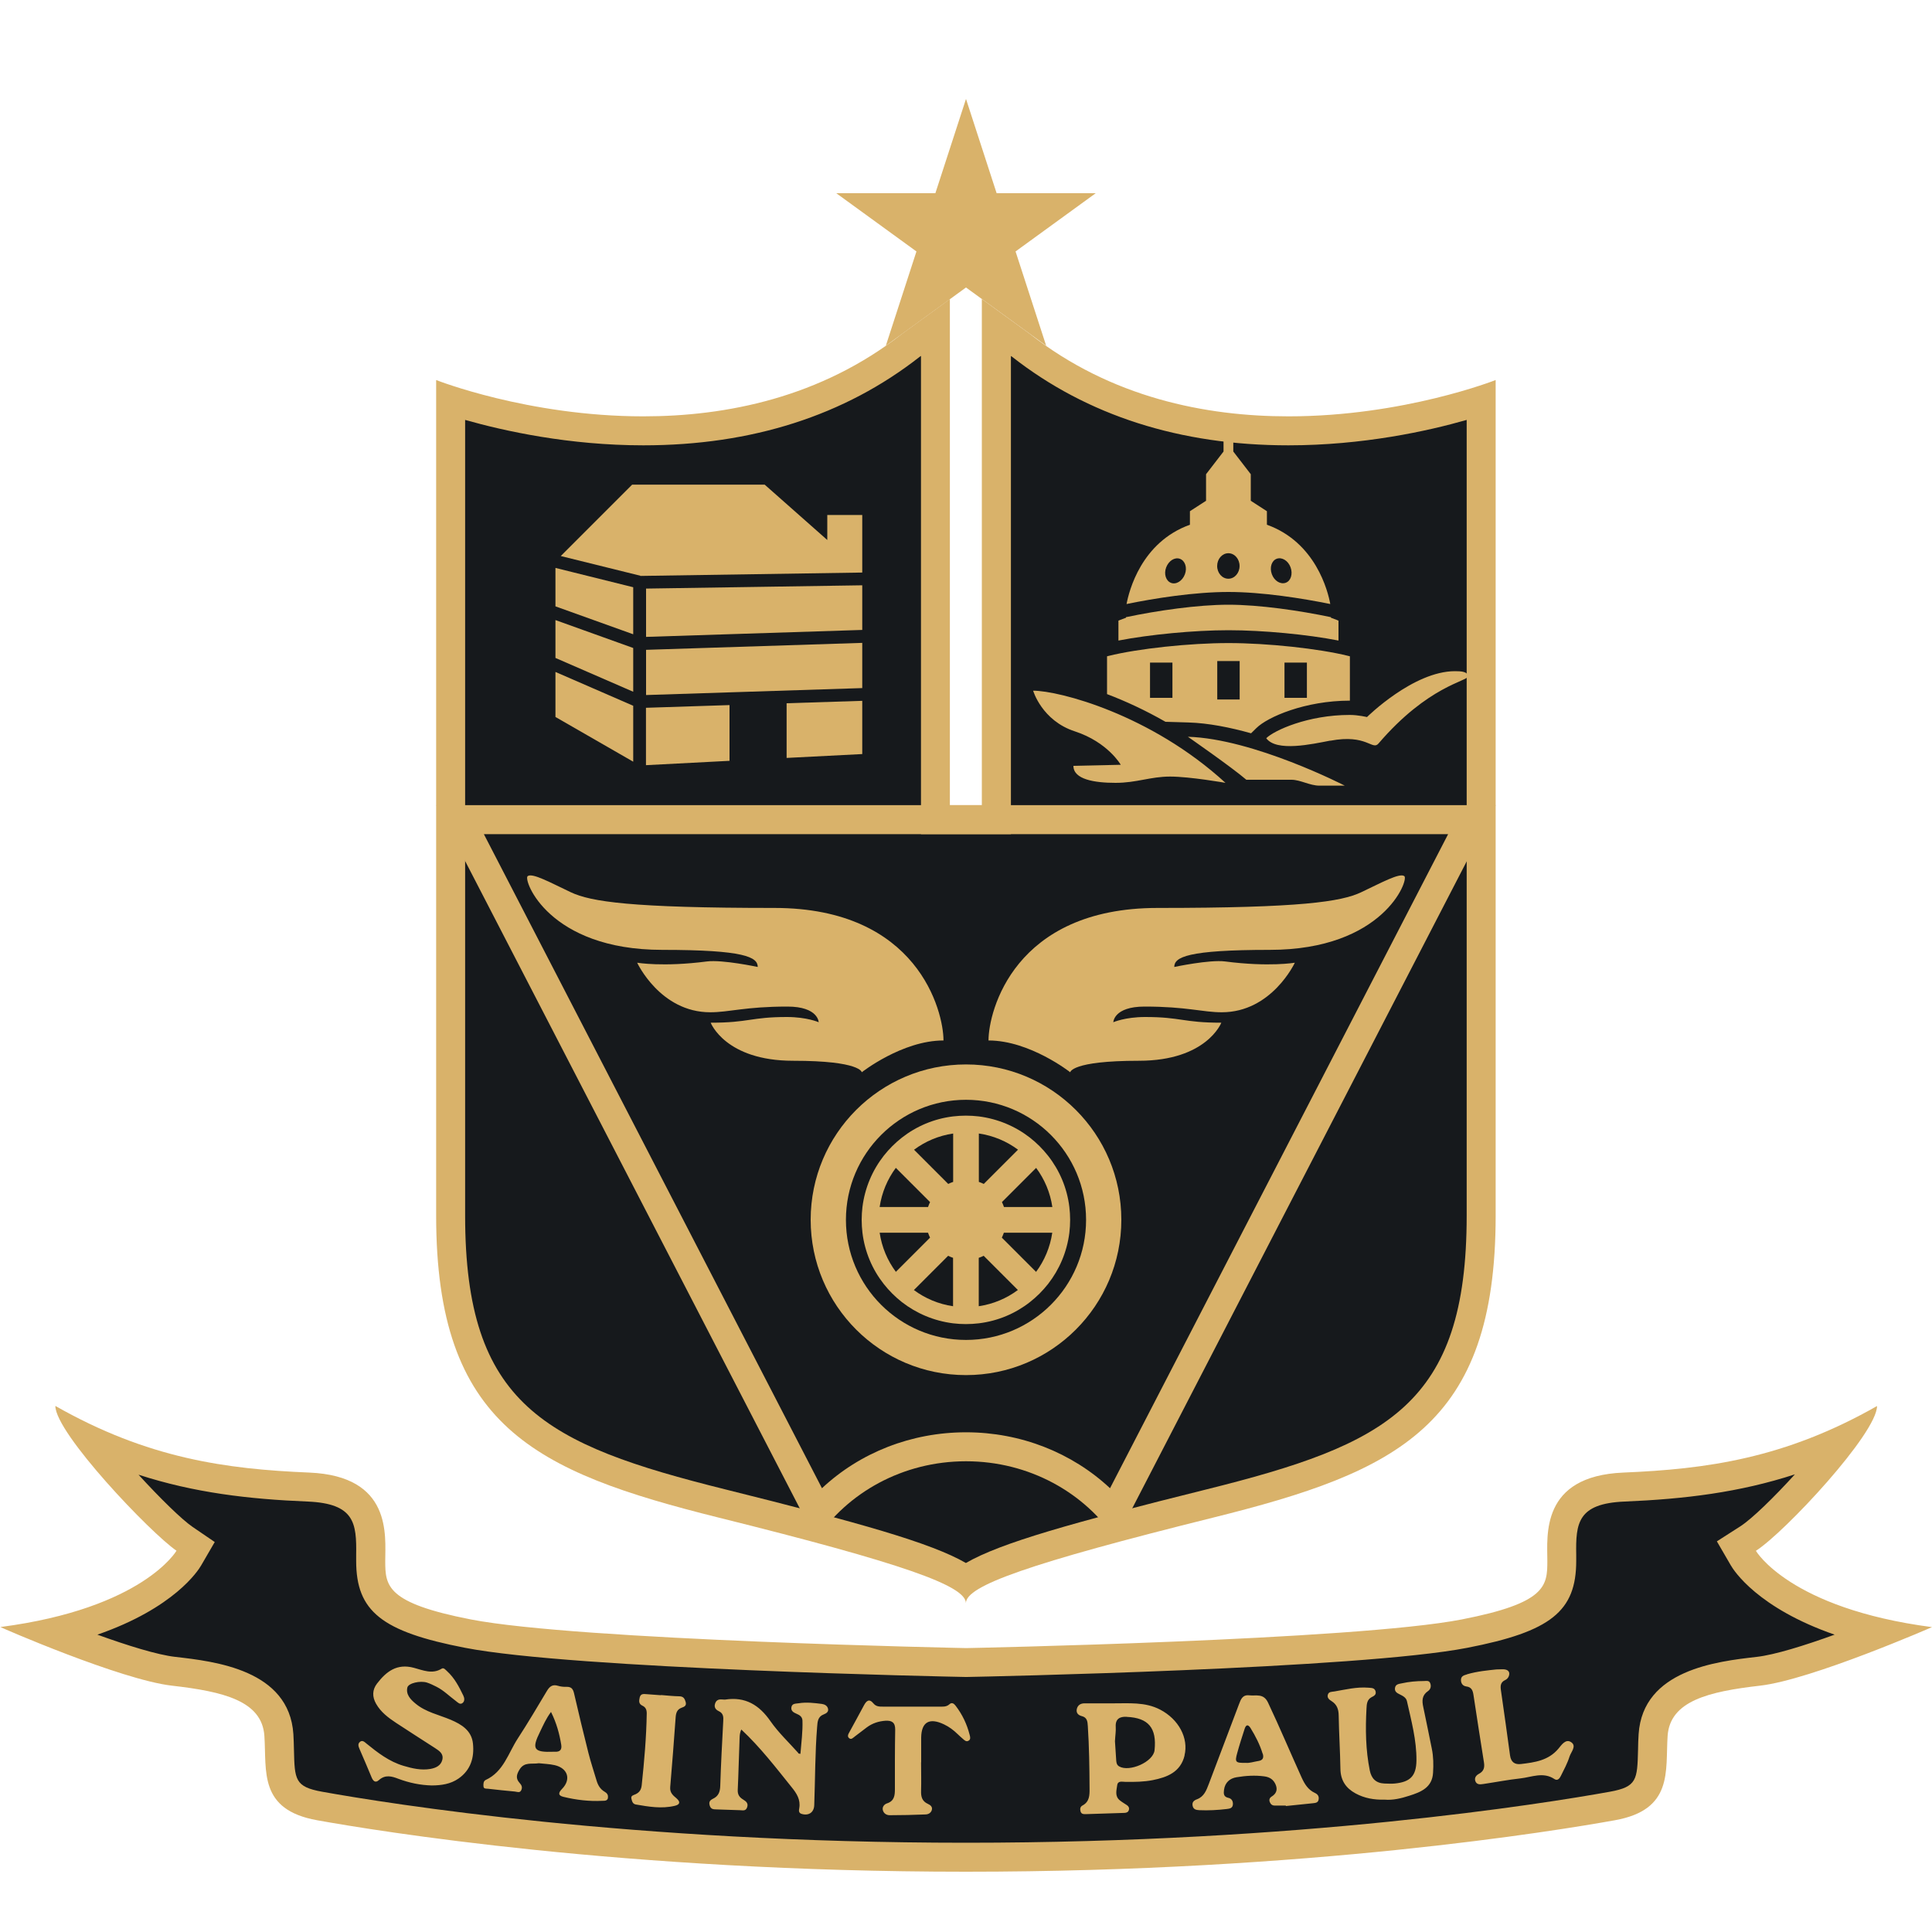 <?xml version="1.0" encoding="UTF-8"?><svg id="State" xmlns="http://www.w3.org/2000/svg" width="480" height="480" viewBox="0 0 200 200"><defs><style>.cls-1{fill:#d9b26a;}.cls-2{fill:#16191c;}</style></defs><path class="cls-2" d="M100,164.18c-2.17-1.75-8.53-3.87-25.35-8.06-19.36-4.82-28.48-9.38-28.48-30.29V40.76c3.07,1.04,10.96,3.33,20.45,3.33,10.78,0,20-2.95,27.41-8.77l3.32-2.41v51.43h5.31V32.92l3.35,2.43c7.38,5.79,16.6,8.75,27.38,8.75,9.49,0,17.38-2.3,20.45-3.33V125.84c0,20.91-9.12,25.46-28.48,30.29-16.83,4.19-23.19,6.3-25.35,8.06Z"/><path class="cls-2" d="M100,192.76c-34.77,0-60.07-4.07-67-5.31-4.43-.8-4.49-3.09-4.57-6.27-.01-.51-.03-1.03-.06-1.54-.31-4.6-5.33-5.55-10.45-6.13-3.48-.4-10.28-3-14.31-4.63,12.2-2.38,15.35-7.59,15.48-7.83l.47-.8-.77-.52c-2.44-1.66-8.55-8.19-11.03-11.92,8.25,4.16,15.71,5.3,24.17,5.66,7.05,.3,6.97,4.67,6.92,7.55,0,.21,0,.41,0,.59,0,3.21,.65,5.29,9.65,7.04,11.09,2.16,49.84,2.95,51.48,2.99,1.68-.03,40.43-.83,51.52-2.99,9-1.75,9.65-3.83,9.65-7.04,0-.18,0-.38,0-.59-.05-2.89-.12-7.26,6.92-7.55,8.47-.36,15.94-1.5,24.2-5.67-2.43,3.72-8.45,10.26-11.03,11.92l-.81,.52,.48,.83c.14,.24,3.29,5.45,15.48,7.83-4.03,1.64-10.82,4.24-14.31,4.63-5.12,.58-10.15,1.53-10.45,6.13-.03,.51-.05,1.02-.06,1.54-.08,3.18-.14,5.47-4.57,6.27-6.93,1.25-32.23,5.31-67,5.31Z"/><g><path class="cls-1" d="M95.34,36.85v49.5h9.31V36.85l.13,.09c7.76,6.08,17.38,9.16,28.6,9.16,7.7,0,14.4-1.47,18.45-2.63V125.84c0,19.58-8.22,23.68-26.97,28.35-13.85,3.45-21.25,5.51-24.87,7.61-3.62-2.09-11.02-4.16-24.87-7.61-18.75-4.67-26.97-8.76-26.97-28.35V43.47c4.06,1.15,10.75,2.63,18.45,2.63,11.22,0,20.84-3.08,28.6-9.16l.13-.09m6.31-5.89v52.39h-3.31V30.96l-4.94,3.59c-8.44,6.62-18.24,8.55-26.79,8.55-11.94,0-21.45-3.76-21.45-3.76V125.84c0,21.75,10.15,26.5,29.24,31.26,19.09,4.75,25.6,7.06,25.6,8.86,0-1.8,6.51-4.11,25.6-8.86s29.24-9.51,29.24-31.26V39.34s-9.52,3.76-21.45,3.76c-8.56,0-18.36-1.93-26.79-8.55l-4.94-3.59h0Z"/><path class="cls-1" d="M89.26,60.6v4.61l-22.38,.72v-5l22.38-.34Zm-22.38,11.35l22.38-.72v-4.68l-22.38,.72v4.68Zm-.59-12.33l22.97-.35v-5.96h-3.62v2.59l-6.48-5.73h-13.72l-7.39,7.39,8.24,2.04Zm9.23,13.37l-8.65,.28v5.94l8.65-.45v-5.77Zm5.91-.19v5.66l7.83-.4v-5.51l-7.83,.25Zm-15.88,.26l-8.05-3.5v4.66l8.05,4.63v-5.79Zm0-5.98l-8.05-2.89v3.92l8.05,3.5v-4.53Zm0-1.41v-4.88l-8.05-2v3.98l8.05,2.89Z"/><polygon class="cls-1" points="100 10.24 103.17 20 113.43 20 105.13 26.03 108.3 35.79 100 29.76 91.7 35.79 94.87 26.03 86.57 20 96.83 20 100 10.24"/><path class="cls-1" d="M138.56,64.25v2.06c-3.21-.63-7.81-1.07-11.39-1.07s-8.18,.45-11.39,1.07v-2.06s.26-.12,.78-.3v-.06c3.22-.68,7.42-1.29,10.61-1.29s7.39,.61,10.61,1.29v.06c.52,.18,.78,.3,.78,.3Zm-23.96,7.59v-3.9l.16-.04c3.06-.76,8.39-1.33,12.41-1.33s9.36,.57,12.41,1.33l.16,.04v4.59h0c-4.63,0-8.52,1.69-9.68,2.84l-.55,.54c-2.17-.61-4.43-1.06-6.49-1.12l-2.37-.07c-2.09-1.2-4.16-2.15-6.06-2.87Zm18.37,.4h2.32v-3.65h-2.32v3.65Zm-6.96,.17h2.32v-3.98h-2.32v3.98Zm-6.96-.17h2.32v-3.65h-2.32v3.65Zm18.67-9.71c-2.9-.59-7.05-1.25-10.55-1.25s-7.65,.65-10.55,1.25c.25-1.33,1.51-6.4,6.56-8.21v-1.4l1.67-1.08v-2.75l1.81-2.35v-2.51h1.01v2.51l1.81,2.35v2.75l1.67,1.08v1.4c5.05,1.81,6.32,6.88,6.56,8.21Zm-15.57-4.68c-.54-.2-1.17,.2-1.43,.89s-.02,1.4,.51,1.6,1.17-.2,1.43-.89,.02-1.4-.51-1.6Zm6.17,.74c0-.73-.52-1.32-1.16-1.32-.64,0-1.16,.59-1.16,1.32s.52,1.32,1.16,1.32c.64,0,1.16-.59,1.16-1.32Zm5.28,.14c-.25-.69-.89-1.08-1.43-.89-.54,.2-.76,.91-.51,1.6s.89,1.08,1.43,.89,.76-.91,.51-1.6Zm-22.33,16.98c3.42,1.12,4.75,3.46,4.75,3.46l-4.9,.11c0,1.4,2.16,1.76,4.36,1.76s3.6-.65,5.65-.65,5.73,.65,5.73,.65c-7.74-7.09-17.21-9.54-19.91-9.54,0,0,.9,3.1,4.32,4.21Zm11.7,.56s4.54,3.15,6.05,4.45h4.68c.9,0,1.91,.61,2.88,.61h2.63s-9.43-4.86-16.24-5.06Zm14.74,.41c3.8-.72,4.35,1.04,4.99,.29,5.14-6,9.25-6.45,9.25-6.95s-.68-.54-1.33-.54c-4.32,0-9.11,4.75-9.11,4.75,0,0-.9-.22-1.79-.22-4.31,0-7.81,1.59-8.64,2.41,1.06,1.44,4.74,.61,6.62,.25Z"/><path class="cls-1" d="M191.33,145.27s0,0,0,0c0,0,0,0,0,0m-5.51,7.34c-2.19,2.41-4.47,4.63-5.67,5.4l-2.42,1.55,1.44,2.48c.32,.56,2.8,4.42,10.75,7.18-3.1,1.12-6.2,2.09-8.07,2.3-4.12,.47-11.78,1.34-12.22,7.99-.04,.54-.05,1.08-.06,1.62-.08,3.1-.1,3.84-2.92,4.35-6.88,1.24-32.03,5.28-66.65,5.28s-59.76-4.04-66.65-5.28c-2.83-.51-2.85-1.25-2.92-4.35-.01-.54-.03-1.08-.06-1.62-.44-6.65-8.11-7.52-12.22-7.99-1.87-.21-4.96-1.18-8.07-2.3,7.95-2.76,10.43-6.62,10.75-7.18l1.4-2.41-2.3-1.57c-1.1-.75-3.37-2.97-5.59-5.4,5.77,1.87,11.39,2.53,17.52,2.78,4.85,.21,5.06,2.23,5.01,5.52,0,.22,0,.43,0,.62,0,5.22,2.63,7.33,11.27,9,11.26,2.19,50.17,2.99,51.82,3.02h.06s.06,0,.06,0c1.65-.03,40.56-.83,51.82-3.02,8.64-1.68,11.27-3.78,11.27-9,0-.19,0-.4,0-.62-.06-3.29,.15-5.32,5.01-5.52,6.18-.26,11.85-.93,17.67-2.83m8.48-7.07c-9.57,5.45-17.68,6.54-26.28,6.9-8.6,.36-7.87,6.54-7.87,9.14s-.12,4.36-8.84,6.06c-11.13,2.17-51.31,2.97-51.31,2.97,0,0-40.18-.8-51.31-2.97-8.72-1.7-8.84-3.46-8.84-6.06s.73-8.78-7.87-9.14c-8.6-.36-16.71-1.45-26.28-6.9,0,2.82,9.86,13.16,12.54,14.99,0,0-3.45,5.97-18.23,7.9C0,168.44,12.48,173.89,17.8,174.5c5.33,.61,9.33,1.57,9.57,5.21,.24,3.63-.61,7.63,5.45,8.72,6.06,1.09,31.77,5.33,67.18,5.33s61.12-4.24,67.18-5.33c6.06-1.09,5.21-5.09,5.45-8.72,.24-3.63,4.24-4.6,9.57-5.21,5.33-.61,17.8-6.06,17.8-6.06-14.78-1.94-18.23-7.9-18.23-7.9,3-1.92,12.54-12.17,12.54-14.99h0Z"/><path class="cls-1" d="M44.7,184.83c-1.19-.03-2.34-.27-3.46-.69-.67-.26-1.35-.46-2.01,.13-.4,.37-.63,.05-.78-.32-.41-.96-.8-1.93-1.23-2.89-.12-.28-.21-.54,.05-.75,.25-.2,.47,.02,.65,.17,1.18,.96,2.37,1.88,3.86,2.32,.91,.27,1.82,.48,2.77,.32,.55-.1,1.09-.33,1.24-.95,.15-.64-.33-.93-.77-1.22-1.34-.87-2.69-1.72-4.02-2.6-.8-.53-1.58-1.11-2.07-1.98-.41-.72-.4-1.44,.1-2.09,.96-1.25,2.06-2.1,3.81-1.63,.92,.24,1.9,.7,2.88,.09,.22-.14,.4,.12,.56,.26,.77,.7,1.24,1.61,1.68,2.52,.12,.24,.17,.58-.07,.77-.28,.22-.5-.06-.72-.22-.66-.49-1.25-1.09-1.99-1.46-.32-.16-.64-.32-.98-.43-.69-.22-1.92,.05-2.03,.51-.17,.72,.33,1.24,.84,1.66,1.06,.89,2.42,1.16,3.65,1.68,1.13,.48,2.16,1.12,2.3,2.46,.15,1.44-.22,2.74-1.5,3.63-.83,.57-1.77,.7-2.75,.71Zm37.94-3.36c-.97-1.09-2.05-2.1-2.88-3.29-1.17-1.69-2.61-2.56-4.69-2.24-.08,.01-.17,0-.25-.01-.35-.03-.65,0-.79,.41-.14,.41,.07,.65,.38,.8,.47,.22,.49,.59,.46,1.03-.12,2.23-.24,4.47-.31,6.7-.02,.62-.18,1.06-.74,1.33-.31,.15-.47,.32-.35,.71,.12,.4,.4,.39,.71,.4,.8,.02,1.6,.06,2.4,.08,.28,0,.61,.13,.76-.29,.15-.42-.1-.62-.39-.8-.39-.23-.6-.51-.58-1,.08-1.65,.11-3.31,.18-4.96,.02-.41-.02-.85,.19-1.3,1.98,1.85,3.57,3.93,5.21,5.97,.52,.64,.94,1.29,.79,2.17-.04,.22-.1,.5,.26,.6,.74,.21,1.27-.18,1.29-.92,.1-2.7,.08-5.41,.3-8.11,.04-.53,.07-1.05,.69-1.28,.26-.1,.53-.27,.43-.61-.08-.29-.34-.43-.63-.47-.79-.1-1.59-.2-2.39-.07-.32,.05-.72,0-.77,.45-.04,.36,.24,.51,.54,.64,.31,.13,.59,.3,.61,.7,.04,1.15-.12,2.29-.21,3.45-.13-.03-.2-.03-.23-.06Zm63.23,4.43c1.2-.38,2.4-.84,2.48-2.4,.05-.83,.04-1.66-.13-2.48-.3-1.43-.57-2.87-.88-4.29-.15-.67-.15-1.24,.5-1.68,.26-.18,.34-.51,.21-.82-.12-.3-.42-.21-.65-.21-.77,0-1.54,.07-2.3,.24-.28,.06-.63,.08-.69,.47-.06,.38,.2,.53,.49,.67,.32,.16,.67,.33,.75,.72,.45,2.02,1,4.03,.98,6.12-.02,1.61-.64,2.23-2.25,2.39-.35,.04-.72,0-1.07,0-.87-.04-1.34-.51-1.51-1.35-.43-2.13-.46-4.28-.34-6.43,.02-.43,.05-.9,.51-1.15,.25-.13,.52-.25,.43-.61-.1-.39-.45-.35-.74-.38-1.2-.1-2.36,.19-3.53,.39-.24,.04-.6,0-.68,.36-.08,.33,.19,.51,.41,.65,.54,.35,.71,.83,.72,1.47,.03,1.85,.15,3.7,.18,5.55,.02,1.18,.57,1.98,1.56,2.52,.92,.5,1.91,.68,3.04,.65,.81,.07,1.68-.13,2.51-.4Zm-50.51-3.45c0-.86,0-1.71,0-2.57,.02-1.62,.85-2.1,2.37-1.37,.53,.25,.99,.6,1.4,1,.18,.17,.36,.34,.55,.5,.17,.15,.35,.33,.58,.19,.24-.13,.18-.38,.12-.6-.28-1.11-.76-2.12-1.46-3.03-.16-.21-.38-.38-.63-.15-.32,.3-.72,.25-1.1,.25-1.93,0-3.86,0-5.79,0-.36,0-.71,0-.98-.33-.44-.54-.73-.27-.98,.19-.5,.92-.99,1.84-1.5,2.76-.13,.23-.27,.47-.02,.66,.22,.16,.39-.06,.57-.19,.41-.32,.83-.64,1.25-.95,.57-.42,1.21-.63,1.92-.68,.67-.04,1.02,.18,1.01,.93-.04,2.04-.03,4.09-.03,6.13,0,.67-.05,1.25-.83,1.5-.27,.09-.52,.37-.41,.73,.1,.32,.38,.49,.7,.49,1.24,0,2.48-.03,3.72-.08,.27-.01,.54-.14,.64-.45,.1-.35-.16-.53-.4-.64-.6-.27-.73-.73-.71-1.34,.03-.99,0-1.99,0-2.98,0,0,0,0,0,0Zm56.51-9.12c-.31,.09-.61,.17-.63,.54-.02,.38,.18,.66,.55,.71,.57,.07,.68,.45,.75,.92,.35,2.32,.71,4.63,1.08,6.95,.08,.52-.01,.9-.51,1.17-.27,.14-.5,.39-.39,.74,.14,.41,.5,.37,.83,.32,1.28-.19,2.55-.44,3.84-.58,1.17-.13,2.36-.71,3.53,.07,.32,.21,.53-.07,.65-.31,.33-.66,.69-1.33,.91-2.03,.15-.47,.75-1.07,.18-1.47-.58-.41-1.02,.29-1.34,.67-1.03,1.22-2.44,1.41-3.86,1.58-.65,.08-1.04-.19-1.14-.88-.3-2.24-.62-4.48-.94-6.72-.07-.47-.07-.86,.45-1.1,.24-.11,.42-.38,.41-.68-.01-.24-.23-.38-.45-.41-.21-.04-.44,0-.89,0-.86,.09-1.96,.19-3.03,.5Zm-83.45,2.16c-.49-.04-.99-.08-1.48-.11-.3-.02-.62-.08-.72,.35-.08,.35-.11,.66,.28,.84,.34,.16,.45,.42,.45,.8-.04,2.49-.26,4.96-.52,7.43-.05,.46-.23,.76-.66,.95-.18,.08-.48,.13-.41,.43,.06,.26,.12,.56,.46,.62,1.33,.23,2.67,.46,4.02,.14,.52-.12,.65-.38,.19-.78-.36-.3-.7-.58-.65-1.16,.21-2.39,.38-4.78,.56-7.18,.03-.47,.13-.86,.63-1.04,.26-.09,.52-.2,.41-.59-.1-.35-.23-.58-.65-.59-.63-.01-1.26-.08-1.9-.13,0,0,0,0,0,0Zm54.21,6.23c-.42,1.73-1.8,2.26-3.31,2.56-.92,.18-1.86,.19-2.8,.18-.33,0-.81-.16-.87,.36-.07,.52-.26,1.11,.26,1.54,.23,.19,.5,.34,.75,.51,.18,.12,.26,.29,.2,.5-.06,.22-.24,.29-.45,.3-1.35,.05-2.7,.09-4.05,.13-.23,0-.44-.02-.51-.31-.06-.24-.02-.46,.2-.58,.74-.39,.75-1.07,.74-1.78-.01-2.15-.04-4.31-.18-6.46-.03-.47-.07-.88-.63-1.02-.35-.09-.6-.32-.51-.73,.09-.4,.39-.59,.79-.59,.97,0,1.93,0,2.9,0,1.67,.01,3.37-.17,4.94,.65,1.9,.99,2.96,2.93,2.52,4.74Zm-6-4c-.69-.03-1.18,.2-1.13,1.04,.03,.44-.05,.88-.08,1.49,.04,.55,.08,1.26,.13,1.98,.02,.25,.05,.48,.31,.63,1.05,.61,3.53-.46,3.66-1.68,.24-2.3-.63-3.35-2.88-3.45Zm19.88,8.52c-.04,.38-.32,.4-.6,.43-.93,.1-1.86,.2-2.8,.29,0-.02,0-.03,0-.05-.39,0-.77,0-1.16,0-.25,0-.41-.13-.5-.36-.1-.24-.02-.44,.19-.57,.47-.29,.63-.69,.43-1.2-.21-.52-.58-.81-1.18-.89-.97-.13-1.93-.07-2.88,.09-.69,.11-1.2,.54-1.3,1.3-.05,.38-.06,.72,.44,.83,.34,.07,.5,.33,.48,.68-.03,.42-.36,.44-.66,.48-.93,.11-1.87,.16-2.81,.12-.31-.02-.62-.06-.7-.45-.08-.38,.13-.56,.45-.68,.73-.27,.97-.92,1.22-1.57,1.04-2.76,2.08-5.51,3.13-8.27,.19-.5,.36-1,1.06-.92,.72,.08,1.48-.24,1.95,.76,1.21,2.56,2.31,5.18,3.48,7.76,.31,.68,.67,1.26,1.36,1.58,.28,.13,.44,.32,.4,.65Zm-5.8-4.69c-.29-.95-.74-1.83-1.26-2.67-.25-.39-.46-.35-.6,.07-.27,.83-.54,1.67-.77,2.51-.27,.96-.19,1.05,.89,1.03,.38,.04,.83-.12,1.29-.19,.46-.07,.59-.32,.46-.76Zm-67.77,4.55c-.06,.35-.36,.31-.59,.32-1.36,.07-2.7-.09-4.02-.41-.59-.14-.52-.44-.16-.81,.97-.98,.63-2.15-.74-2.47-.56-.13-1.15-.14-1.65-.2-.74,.12-1.49-.17-1.99,.64-.33,.53-.42,.94,0,1.4,.21,.22,.31,.46,.17,.75-.15,.32-.43,.16-.66,.14-.93-.08-1.86-.19-2.79-.29-.18-.02-.44,.03-.46-.24-.02-.24-.02-.55,.23-.67,1.85-.85,2.33-2.77,3.32-4.29,1.05-1.61,2.03-3.28,3.02-4.93,.27-.45,.57-.7,1.13-.53,.29,.09,.6,.12,.9,.11,.48-.01,.66,.2,.77,.65,.48,2.07,.97,4.13,1.49,6.18,.24,.96,.56,1.9,.84,2.85,.14,.49,.38,.91,.84,1.18,.23,.13,.39,.32,.34,.61Zm-4.84-5.48c-.19-1.14-.48-2.24-1.06-3.4-.52,.7-.81,1.38-1.13,2.04-.9,1.81-.67,2.16,1.4,2.08,.05,0,.11,0,.16,0,.49,.02,.71-.21,.63-.71Z"/><path class="cls-1" d="M149.91,86.35l-35,67.71c-3.94-3.68-9.25-5.79-14.91-5.79s-10.97,2.1-14.91,5.79L50.09,86.35h99.82m4.93-3H45.16l39.31,76.04c3.26-4.88,8.99-8.12,15.53-8.12s12.27,3.24,15.53,8.12l39.31-76.04h0Z"/><path class="cls-1" d="M100,110.19c-8.88,0-16.08,7.2-16.08,16.08s7.2,16.08,16.08,16.08,16.08-7.2,16.08-16.08-7.2-16.08-16.08-16.08Zm0,28.52c-6.87,0-12.43-5.57-12.43-12.43s5.57-12.43,12.43-12.43,12.43,5.57,12.43,12.43-5.57,12.43-12.43,12.43Z"/><path class="cls-1" d="M110.7,124.95c-.24-1.98-1.02-3.8-2.2-5.3-.55-.7-1.18-1.33-1.88-1.88-1.5-1.17-3.32-1.95-5.3-2.2-.43-.05-.88-.08-1.33-.08s-.89,.03-1.33,.08c-1.98,.24-3.8,1.02-5.3,2.2-.7,.55-1.33,1.18-1.88,1.88-1.17,1.5-1.95,3.31-2.2,5.3-.05,.43-.08,.88-.08,1.33s.03,.89,.08,1.33c.24,1.98,1.02,3.8,2.2,5.3,.55,.7,1.18,1.33,1.88,1.88,1.5,1.17,3.32,1.95,5.3,2.2,.43,.05,.88,.08,1.33,.08s.89-.03,1.33-.08c1.98-.24,3.8-1.02,5.3-2.2,.7-.55,1.33-1.18,1.88-1.88,1.17-1.5,1.95-3.31,2.2-5.3,.05-.43,.08-.88,.08-1.33s-.03-.89-.08-1.33Zm-1.76,0h-5.01c-.06-.18-.13-.35-.21-.51l3.54-3.54c.87,1.17,1.46,2.55,1.68,4.06Zm-3.56-5.93l-3.54,3.54c-.16-.08-.34-.15-.51-.21v-5.01c1.51,.22,2.89,.81,4.06,1.68Zm-6.71-1.68v5.01c-.18,.06-.35,.13-.51,.21l-3.54-3.54c1.17-.87,2.55-1.46,4.06-1.68Zm-5.93,3.56l3.54,3.54c-.08,.16-.15,.34-.21,.51h-5.01c.22-1.5,.81-2.89,1.68-4.06Zm-1.68,6.71h5.01c.06,.18,.13,.35,.21,.51l-3.54,3.54c-.87-1.17-1.46-2.55-1.68-4.06Zm3.55,5.93l3.54-3.54c.16,.08,.34,.15,.51,.21v5.01c-1.51-.22-2.89-.81-4.06-1.68Zm6.71,1.68v-5.01c.18-.06,.35-.13,.51-.21l3.54,3.54c-1.17,.87-2.55,1.46-4.06,1.68Zm5.93-3.56l-3.54-3.54c.08-.16,.15-.34,.21-.51h5.01c-.22,1.5-.81,2.89-1.68,4.06Z"/><path class="cls-1" d="M102.33,107.71c0-3.02,2.65-13.72,17.5-13.72s19.01-.65,21.07-1.62,4-2.05,4.48-1.67-2.16,7.63-13.94,7.63c-8.53,0-9.88,.75-9.88,1.77,0,0,3.66-.78,5.27-.57,4.56,.59,7.21,.13,7.21,.13,0,0-2.38,5.13-7.56,5.13-2,0-3.62-.59-7.99-.59-3.21,0-3.24,1.62-3.24,1.62,0,0,1.22-.54,3.29-.54,3.73,0,3.92,.59,7.89,.59,0,0-1.51,3.94-8.53,3.94s-7.11,1.19-7.11,1.19c0,0-4.18-3.29-8.45-3.29Z"/><path class="cls-1" d="M97.67,107.71c0-3.02-2.65-13.72-17.5-13.72s-19.01-.65-21.07-1.62-4-2.05-4.48-1.67,2.16,7.63,13.94,7.63c8.53,0,9.88,.75,9.88,1.77,0,0-3.66-.78-5.27-.57-4.56,.59-7.21,.13-7.21,.13,0,0,2.38,5.13,7.56,5.13,2,0,3.62-.59,7.99-.59,3.21,0,3.24,1.62,3.24,1.62,0,0-1.22-.54-3.29-.54-3.73,0-3.92,.59-7.89,.59,0,0,1.51,3.94,8.53,3.94s7.11,1.19,7.11,1.19c0,0,4.18-3.29,8.45-3.29Z"/></g></svg>
